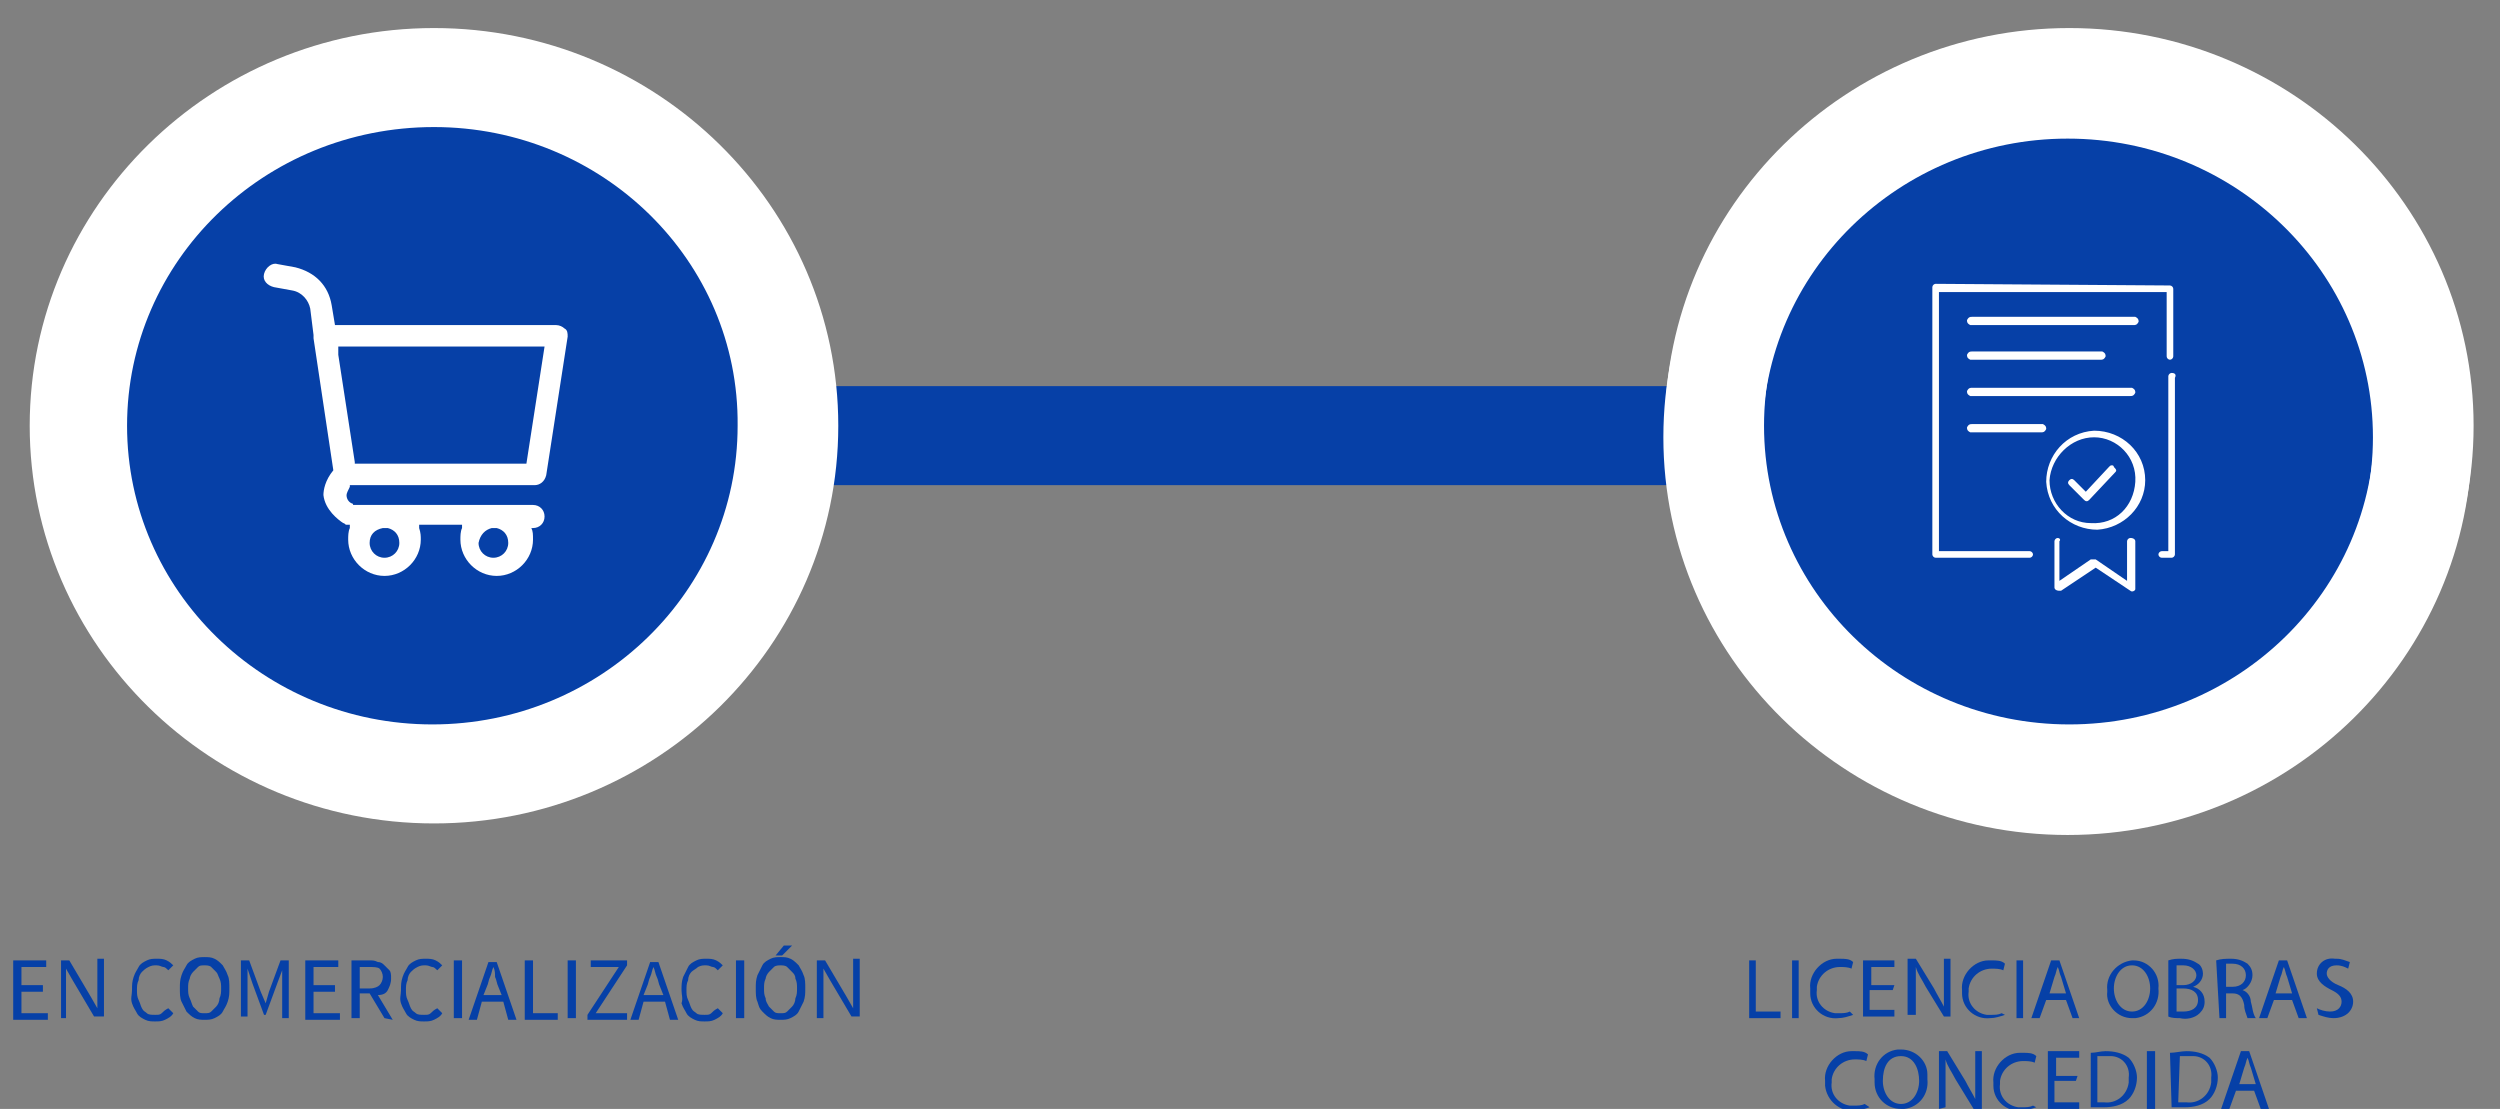 <?xml version="1.0" encoding="utf-8"?>
<!-- Generator: Adobe Illustrator 24.0.2, SVG Export Plug-In . SVG Version: 6.00 Build 0)  -->
<svg version="1.1" id="Capa_1" xmlns="http://www.w3.org/2000/svg" xmlns:xlink="http://www.w3.org/1999/xlink" x="0px" y="0px"
	 viewBox="0 0 151.5 67.2" style="enable-background:new 0 0 151.5 67.2;" xml:space="preserve">
<rect x="0" y="0" width="151.5" height="67.2" fill="#808080" stroke="none"/>
<style type="text/css">
	.st0{fill:none;}
	.st1{fill:#0640A7;}
	.st2{fill:#FFFFFF;}
</style>
<g>
	<rect x="-12" y="-2" class="st0" width="165.9" height="90.1"/>
</g>
<path class="st1" d="M106,58.2h0.4v3.1h1.5v0.4H106V58.2z"/>
<path class="st1" d="M109,58.2v3.5h-0.4v-3.5H109z"/>
<path class="st1" d="M112.3,61.5c-0.3,0.1-0.6,0.2-0.9,0.2c-0.9,0.1-1.7-0.6-1.7-1.5c0-0.1,0-0.2,0-0.3c-0.1-0.9,0.7-1.8,1.6-1.8
	c0.1,0,0.1,0,0.2,0c0.3,0,0.6,0,0.8,0.2l-0.1,0.4c-0.2-0.1-0.5-0.1-0.7-0.1c-0.7,0-1.3,0.5-1.4,1.2c0,0.1,0,0.1,0,0.2
	c-0.1,0.7,0.4,1.3,1.1,1.4c0.1,0,0.1,0,0.2,0c0.3,0,0.5,0,0.7-0.1L112.3,61.5z"/>
<path class="st1" d="M114.7,60h-1.4v1.2h1.5v0.4h-1.9v-3.4h1.9v0.4h-1.4v1.1h1.4L114.7,60L114.7,60z"/>
<path class="st1" d="M115.6,61.6v-3.5h0.5l1.1,1.8c0.2,0.4,0.4,0.7,0.6,1.1l0,0c0-0.5,0-0.9,0-1.4v-1.5h0.4v3.5h-0.4l-1.1-1.8
	c-0.2-0.4-0.5-0.8-0.6-1.2l0,0c0,0.4,0,0.8,0,1.4v1.5h-0.5V61.6z"/>
<path class="st1" d="M121.5,61.5c-0.3,0.1-0.6,0.2-0.9,0.2c-0.9,0.1-1.7-0.6-1.7-1.5c0-0.1,0-0.2,0-0.2c-0.1-0.9,0.7-1.8,1.6-1.8
	c0.1,0,0.1,0,0.2,0c0.3,0,0.6,0,0.8,0.2l-0.1,0.4c-0.2-0.1-0.5-0.1-0.7-0.1c-0.7,0-1.3,0.5-1.4,1.2c0,0.1,0,0.1,0,0.2
	c-0.1,0.7,0.4,1.3,1.1,1.4c0.1,0,0.1,0,0.2,0c0.3,0,0.5,0,0.7-0.1L121.5,61.5z"/>
<path class="st1" d="M122.6,58.2v3.5h-0.4v-3.5H122.6z"/>
<path class="st1" d="M124,60.6l-0.4,1.1h-0.5l1.2-3.5h0.5l1.2,3.5h-0.4l-0.4-1.1H124z M125.2,60.2l-0.3-1c-0.1-0.2-0.1-0.4-0.2-0.6
	l0,0c-0.1,0.2-0.1,0.4-0.2,0.6l-0.3,1H125.2z"/>
<path class="st1" d="M130.8,59.9c0.1,0.9-0.5,1.7-1.4,1.8c-0.1,0-0.1,0-0.2,0c-0.9,0-1.6-0.8-1.5-1.6V60c-0.1-0.9,0.6-1.7,1.5-1.8
	h0.1C130.2,58.2,130.9,59,130.8,59.9C130.8,59.8,130.8,59.8,130.8,59.9z M128.1,59.9c0,0.7,0.4,1.4,1.1,1.4c0.7,0,1.1-0.7,1.1-1.4
	s-0.4-1.4-1.1-1.4S128.1,59.2,128.1,59.9z"/>
<path class="st1" d="M131.4,58.2c0.3-0.1,0.5-0.1,0.8-0.1c0.4,0,0.7,0.1,1,0.3c0.2,0.1,0.3,0.4,0.3,0.6c0,0.4-0.3,0.7-0.6,0.8l0,0
	c0.4,0.1,0.7,0.4,0.7,0.9c0,0.3-0.1,0.5-0.3,0.7c-0.3,0.3-0.8,0.4-1.2,0.3c-0.2,0-0.5,0-0.7-0.1V58.2z M131.9,59.7h0.4
	c0.5,0,0.8-0.3,0.8-0.6s-0.3-0.6-0.8-0.6c-0.1,0-0.3,0-0.4,0V59.7z M131.9,61.3h0.4c0.5,0,0.9-0.2,0.9-0.7s-0.4-0.7-0.9-0.7h-0.4
	V61.3z"/>
<path class="st1" d="M134.3,58.2c0.3-0.1,0.6-0.1,0.9-0.1c0.4,0,0.7,0.1,1,0.3c0.2,0.2,0.3,0.4,0.3,0.7c0,0.4-0.3,0.8-0.6,0.9l0,0
	c0.3,0.1,0.5,0.4,0.5,0.7c0.1,0.3,0.1,0.7,0.3,1h-0.5c-0.1-0.3-0.2-0.5-0.2-0.8c-0.1-0.5-0.3-0.7-0.7-0.7h-0.4v1.5h-0.4L134.3,58.2z
	 M134.8,59.8h0.5c0.5,0,0.8-0.3,0.8-0.7s-0.3-0.7-0.8-0.7c-0.1,0-0.3,0-0.4,0v1.4H134.8z"/>
<path class="st1" d="M137.8,60.6l-0.4,1.1h-0.5l1.2-3.5h0.5l1.2,3.5h-0.5l-0.4-1.1H137.8z M138.9,60.2l-0.3-1
	c-0.1-0.2-0.1-0.4-0.2-0.6l0,0c-0.1,0.2-0.1,0.4-0.2,0.6l-0.3,1H138.9z"/>
<path class="st1" d="M140.4,61.1c0.2,0.1,0.5,0.2,0.8,0.2c0.5,0,0.7-0.3,0.7-0.6s-0.2-0.5-0.6-0.7s-0.9-0.5-0.9-1
	c0-0.6,0.5-1,1.1-0.9h0.1c0.3,0,0.5,0.1,0.8,0.2l-0.1,0.4c-0.2-0.1-0.4-0.2-0.7-0.2c-0.5,0-0.6,0.3-0.6,0.5s0.2,0.5,0.7,0.7
	s0.9,0.5,0.9,1s-0.4,1-1.2,1c-0.3,0-0.6-0.1-0.9-0.2L140.4,61.1z"/>
<path class="st1" d="M113.3,67.1c-0.3,0.1-0.6,0.2-0.9,0.2c-0.9,0.1-1.7-0.6-1.8-1.5c0-0.1,0-0.2,0-0.3c-0.1-0.9,0.7-1.8,1.6-1.8
	c0.1,0,0.1,0,0.2,0c0.3,0,0.6,0,0.8,0.2l-0.1,0.4c-0.2-0.1-0.5-0.1-0.7-0.1c-0.7,0-1.3,0.5-1.4,1.2c0,0.1,0,0.1,0,0.2
	c-0.1,0.7,0.4,1.3,1.1,1.4c0.1,0,0.1,0,0.2,0c0.3,0,0.5,0,0.7-0.1L113.3,67.1z"/>
<path class="st1" d="M116.8,65.4c0.1,0.9-0.5,1.7-1.4,1.8c-0.1,0-0.1,0-0.2,0c-0.9,0-1.6-0.7-1.6-1.6c0-0.1,0-0.1,0-0.2
	c-0.1-0.9,0.5-1.7,1.4-1.8c0.1,0,0.1,0,0.2,0c0.9,0,1.6,0.7,1.6,1.5C116.8,65.3,116.8,65.3,116.8,65.4z M114.1,65.5
	c0,0.7,0.4,1.4,1.1,1.4s1.1-0.7,1.1-1.4S116,64,115.2,64S114.1,64.7,114.1,65.5z"/>
<path class="st1" d="M117.5,67.2v-3.5h0.5l1.1,1.8c0.2,0.4,0.4,0.7,0.6,1.1l0,0c0-0.5,0-0.9,0-1.4v-1.5h0.4v3.5h-0.5l-1.1-1.8
	c-0.2-0.4-0.5-0.8-0.6-1.2l0,0c0,0.4,0,0.8,0,1.4v1.5L117.5,67.2z"/>
<path class="st1" d="M123.4,67.1c-0.3,0.1-0.6,0.2-0.9,0.2c-0.9,0.1-1.7-0.6-1.7-1.5c0-0.1,0-0.2,0-0.2c-0.1-0.9,0.7-1.8,1.6-1.8
	c0.1,0,0.2,0,0.2,0c0.3,0,0.6,0,0.8,0.2l-0.1,0.4c-0.2-0.1-0.5-0.1-0.7-0.1c-0.7,0-1.3,0.5-1.4,1.2c0,0.1,0,0.1,0,0.2
	c-0.1,0.7,0.4,1.3,1.1,1.4c0.1,0,0.2,0,0.2,0c0.3,0,0.5,0,0.7-0.1L123.4,67.1z"/>
<path class="st1" d="M125.8,65.5h-1.3v1.3h1.5v0.4h-1.9v-3.5h1.9v0.4h-1.4v1.1h1.3L125.8,65.5L125.8,65.5z"/>
<path class="st1" d="M126.7,63.8c0.3,0,0.6-0.1,0.9-0.1c0.5,0,1,0.1,1.4,0.4c0.3,0.3,0.5,0.8,0.5,1.2c0,0.5-0.2,1-0.5,1.3
	c-0.4,0.4-1,0.5-1.5,0.5c-0.3,0-0.6,0-0.8,0V63.8z M127.1,66.8c0.1,0,0.3,0,0.4,0c0.7,0.1,1.4-0.4,1.5-1.2c0-0.1,0-0.2,0-0.3
	c0.1-0.7-0.4-1.3-1.1-1.3c-0.1,0-0.2,0-0.3,0c-0.2,0-0.3,0-0.5,0V66.8z"/>
<path class="st1" d="M130.6,63.7v3.5h-0.5v-3.5C130.1,63.7,130.6,63.7,130.6,63.7z"/>
<path class="st1" d="M131.5,63.8c0.3,0,0.7-0.1,1-0.1c0.5,0,1,0.1,1.4,0.4c0.3,0.3,0.5,0.8,0.5,1.2c0,0.5-0.2,1-0.5,1.3
	c-0.4,0.4-1,0.5-1.5,0.5c-0.3,0-0.6,0-0.8,0L131.5,63.8z M132,66.8c0.1,0,0.3,0,0.5,0c0.7,0.1,1.4-0.4,1.5-1.2c0-0.1,0-0.2,0-0.3
	c0.1-0.7-0.4-1.3-1.1-1.3c-0.1,0-0.2,0-0.3,0c-0.2,0-0.3,0-0.5,0L132,66.8L132,66.8z"/>
<path class="st1" d="M135.5,66.1l-0.4,1.1h-0.5l1.2-3.5h0.5l1.2,3.5H137l-0.4-1.1H135.5z M136.7,65.7l-0.3-1
	c-0.1-0.2-0.1-0.4-0.2-0.6l0,0c-0.1,0.2-0.1,0.4-0.2,0.6l-0.3,1H136.7z"/>
<g>
	<rect x="26.3" y="23.4" class="st1" width="102.7" height="6"/>
</g>
<g>
	<path class="st1" d="M125.3,47.6c11.8,0.1,21.4-9.3,21.5-21.1c0-11.9-9.6-21.5-21.5-21.5s-21.5,9.6-21.5,21.5
		C103.9,38.3,113.5,47.7,125.3,47.6"/>
</g>
<g>
	<path class="st2" d="M125.3,50.6c-13.5,0-24.5-10.8-24.5-24.1s11-24.1,24.5-24.1s24.5,10.8,24.5,24.1S138.8,50.6,125.3,50.6z
		 M125.3,8.4c-10.2,0-18.5,8.1-18.5,18.1s8.3,18.1,18.5,18.1s18.5-8.1,18.5-18.1S135.5,8.4,125.3,8.4z"/>
</g>
<g>
	<path class="st2" d="M124.7,32.6c-0.1,0-0.2,0.1-0.2,0.2v2.8c0,0.1,0.1,0.2,0.3,0.2c0,0,0,0,0.1,0l2.1-1.4l2.1,1.4
		c0.1,0.1,0.3,0,0.3-0.1c0,0,0,0,0-0.1v-2.8c0-0.1-0.1-0.2-0.3-0.2c-0.1,0-0.2,0.1-0.2,0.2v2.4l-1.9-1.3c-0.1,0-0.2,0-0.3,0
		l-1.9,1.3v-2.4C124.9,32.7,124.8,32.6,124.7,32.6L124.7,32.6L124.7,32.6z M128,28.2c-0.1,0-0.1,0-0.2,0.1l-1.4,1.5l-0.7-0.7
		c-0.1-0.1-0.2-0.1-0.3,0c-0.1,0.1-0.1,0.2,0,0.3l0,0l0.9,0.9c0.1,0.1,0.2,0.1,0.3,0l1.6-1.7c0.1-0.1,0-0.2-0.1-0.3
		C128.1,28.3,128.1,28.2,128,28.2L128,28.2z M126.9,26.5c1.4,0,2.6,1.2,2.5,2.7s-1.2,2.6-2.7,2.5c-1.4,0-2.5-1.2-2.5-2.6
		C124.3,27.7,125.5,26.5,126.9,26.5L126.9,26.5 M126.9,26.1c-1.7,0.1-2.9,1.5-2.9,3.1c0.1,1.7,1.5,2.9,3.1,2.9
		c1.6-0.1,2.9-1.4,2.9-3C130,27.4,128.6,26.1,126.9,26.1 M119.5,25.7c-0.1,0-0.2,0-0.3,0.2c0,0.1,0,0.2,0.2,0.3h0.1h4.2
		c0.1,0,0.2,0,0.3-0.2c0-0.1,0-0.2-0.2-0.3h-0.1H119.5z M119.5,23.5c-0.1,0-0.2,0-0.3,0.2c0,0.1,0,0.2,0.2,0.3h0.1h9.6
		c0.1,0,0.2,0,0.3-0.2c0-0.1,0-0.2-0.2-0.3h-0.1H119.5z M131.6,22.6c-0.1,0-0.2,0.1-0.2,0.2v10.6H131c-0.1,0-0.2,0.1-0.2,0.2l0,0
		c0,0.1,0.1,0.2,0.2,0.2h0.6c0.1,0,0.2-0.1,0.2-0.2l0,0V22.9C131.9,22.7,131.8,22.6,131.6,22.6L131.6,22.6L131.6,22.6z M119.5,21.3
		c-0.1,0-0.2,0-0.3,0.2c0,0.1,0,0.2,0.2,0.3h0.1h7.8c0.1,0,0.2,0,0.3-0.2c0-0.1,0-0.2-0.2-0.3h-0.1H119.5z M119.5,19.2
		c-0.1,0-0.2,0-0.3,0.2c0,0.1,0,0.2,0.2,0.3h0.1h9.8c0.1,0,0.2,0,0.3-0.2c0-0.1,0-0.2-0.2-0.3h-0.1H119.5z M117.3,17.2
		c-0.1,0-0.2,0.1-0.2,0.2v16.2c0,0.1,0.1,0.2,0.2,0.2l0,0h5.7c0.1,0,0.2-0.1,0.2-0.2c0-0.1-0.1-0.2-0.2-0.2l0,0h-5.5V17.7h13.8v3.9
		c0,0.1,0.1,0.2,0.2,0.2l0,0c0.1,0,0.2-0.1,0.2-0.2v-4.1c0-0.1-0.1-0.2-0.2-0.2L117.3,17.2L117.3,17.2z"/>
</g>
<g>
	<path class="st1" d="M26.3,46.9C38,47,47.7,37.6,47.8,25.8l0,0c0-11.9-9.6-21.5-21.5-21.5S4.7,13.9,4.7,25.8
		C4.9,37.6,14.5,47,26.3,46.9L26.3,46.9"/>
</g>
<g>
	<g>
		<g>
			<path class="st2" d="M26.3,49.9c-13.5,0-24.5-10.8-24.5-24.1s11-24.1,24.5-24.1s24.5,10.8,24.5,24.1S39.8,49.9,26.3,49.9z
				 M26.3,7.7C16,7.7,7.7,15.8,7.7,25.8S16,43.9,26.2,43.9s18.5-8.1,18.5-18.1C44.8,15.8,36.5,7.7,26.3,7.7z"/>
		</g>
	</g>
</g>
<g>
	<g>
		<g>
			<path class="st2" d="M125.4,49.9c-13.5,0-24.5-10.8-24.5-24.1s11-24.1,24.5-24.1s24.5,10.8,24.5,24.1S138.9,49.9,125.4,49.9z
				 M125.4,7.7c-10.2,0-18.5,8.1-18.5,18.1s8.3,18.1,18.5,18.1s18.5-8.1,18.5-18.1S135.6,7.7,125.4,7.7z"/>
		</g>
	</g>
</g>
<g>
	<path class="st1" d="M0.8,58.2h2v0.4H1.3v1.1h1.3v0.4H1.3v1.3h1.6v0.4H0.8V58.2z"/>
	<path class="st1" d="M3.7,58.2h0.5l1.3,2.2l0.4,0.7l0,0c0-0.2,0-0.4,0-0.6c0-0.2,0-0.4,0-0.6v-1.8h0.4v3.5H5.7l-1.3-2.2L4,58.7l0,0
		c0,0.2,0,0.4,0,0.5c0,0.2,0,0.4,0,0.6v1.9H3.7V58.2z"/>
	<path class="st1" d="M8,60c0-0.3,0-0.5,0.1-0.8s0.2-0.4,0.3-0.6s0.3-0.3,0.5-0.4c0.2-0.1,0.4-0.1,0.6-0.1c0.2,0,0.4,0,0.6,0.1
		c0.2,0.1,0.3,0.2,0.4,0.3l-0.3,0.3c-0.1-0.1-0.2-0.2-0.3-0.2s-0.2-0.1-0.4-0.1s-0.3,0-0.5,0.1s-0.3,0.2-0.4,0.3s-0.2,0.3-0.2,0.5
		c-0.1,0.2-0.1,0.4-0.1,0.6c0,0.2,0,0.4,0.1,0.6c0.1,0.2,0.1,0.3,0.2,0.5s0.2,0.2,0.3,0.3s0.3,0.1,0.5,0.1s0.3,0,0.4-0.1
		c0.1-0.1,0.2-0.2,0.4-0.3l0.3,0.3c-0.1,0.2-0.3,0.3-0.5,0.4s-0.4,0.1-0.6,0.1c-0.2,0-0.4,0-0.6-0.1s-0.4-0.2-0.5-0.4
		S8.1,61.1,8,60.8S8,60.3,8,60z"/>
	<path class="st1" d="M12.4,61.8c-0.2,0-0.4,0-0.6-0.1c-0.2-0.1-0.3-0.2-0.5-0.4c-0.1-0.2-0.2-0.4-0.3-0.6s-0.1-0.5-0.1-0.8
		s0-0.5,0.1-0.8s0.2-0.4,0.3-0.6c0.1-0.2,0.3-0.3,0.5-0.4C12,58,12.2,58,12.4,58s0.4,0,0.6,0.1c0.2,0.1,0.3,0.2,0.5,0.4
		c0.1,0.2,0.2,0.3,0.3,0.6c0.1,0.2,0.1,0.5,0.1,0.8s0,0.5-0.1,0.8s-0.2,0.4-0.3,0.6c-0.1,0.2-0.3,0.3-0.5,0.4S12.6,61.8,12.4,61.8z
		 M12.4,61.4c0.2,0,0.3,0,0.4-0.1c0.1-0.1,0.2-0.2,0.3-0.3s0.2-0.3,0.2-0.5c0.1-0.2,0.1-0.4,0.1-0.6c0-0.2,0-0.4-0.1-0.6
		c-0.1-0.2-0.1-0.3-0.2-0.4c-0.1-0.1-0.2-0.2-0.3-0.3s-0.3-0.1-0.4-0.1c-0.2,0-0.3,0-0.4,0.1s-0.2,0.2-0.3,0.3s-0.2,0.3-0.2,0.4
		c-0.1,0.2-0.1,0.4-0.1,0.6c0,0.2,0,0.4,0.1,0.6c0.1,0.2,0.1,0.3,0.2,0.5c0.1,0.1,0.2,0.2,0.3,0.3S12.2,61.4,12.4,61.4z"/>
	<path class="st1" d="M14.6,58.2h0.5l0.7,1.9l0.3,0.7l0,0l0.2-0.7l0.7-1.9h0.5v3.5h-0.4v-1.9c0-0.2,0-0.3,0-0.5s0-0.4,0-0.5l0,0
		l-0.3,0.8l-0.7,1.9H16l-0.7-1.9L15,58.7l0,0c0,0.2,0,0.3,0,0.5s0,0.4,0,0.5v1.9h-0.4V58.2z"/>
	<path class="st1" d="M18.5,58.2h2v0.4H19v1.1h1.3v0.4H19v1.3h1.6v0.4h-2.1V58.2z"/>
	<path class="st1" d="M23.3,61.7l-0.9-1.5h-0.6v1.5h-0.5v-3.5h1.1c0.2,0,0.3,0,0.5,0.1c0.2,0,0.3,0.1,0.4,0.2s0.2,0.2,0.3,0.3
		c0.1,0.1,0.1,0.3,0.1,0.5c0,0.3-0.1,0.5-0.2,0.7s-0.3,0.3-0.6,0.3l0.9,1.5L23.3,61.7L23.3,61.7z M21.8,59.9h0.6
		c0.3,0,0.5-0.1,0.6-0.2c0.1-0.1,0.2-0.3,0.2-0.5s-0.1-0.4-0.2-0.5s-0.4-0.1-0.6-0.1h-0.6V59.9z"/>
	<path class="st1" d="M24.3,60c0-0.3,0-0.5,0.1-0.8s0.2-0.4,0.3-0.6s0.3-0.3,0.5-0.4c0.2-0.1,0.4-0.1,0.6-0.1s0.4,0,0.6,0.1
		s0.3,0.2,0.4,0.3l-0.3,0.3c-0.1-0.1-0.2-0.2-0.3-0.2s-0.2-0.1-0.4-0.1c-0.2,0-0.3,0-0.5,0.1s-0.3,0.2-0.4,0.3s-0.2,0.3-0.2,0.5
		c-0.1,0.2-0.1,0.4-0.1,0.6c0,0.2,0,0.4,0.1,0.6c0.1,0.2,0.1,0.3,0.2,0.5s0.2,0.2,0.3,0.3c0.1,0.1,0.3,0.1,0.5,0.1s0.3,0,0.4-0.1
		s0.2-0.2,0.4-0.3l0.3,0.3c-0.1,0.2-0.3,0.3-0.5,0.4s-0.4,0.1-0.6,0.1s-0.4,0-0.6-0.1s-0.4-0.2-0.5-0.4s-0.2-0.3-0.3-0.6
		S24.3,60.3,24.3,60z"/>
	<path class="st1" d="M27.5,58.2H28v3.5h-0.5V58.2z"/>
	<path class="st1" d="M30.5,60.7h-1.3l-0.3,1.1h-0.5l1.2-3.5h0.5l1.2,3.5h-0.5L30.5,60.7z M30.4,60.3l-0.2-0.5
		c-0.1-0.2-0.1-0.4-0.2-0.6c0-0.2,0-0.4-0.1-0.6l0,0c-0.1,0.2-0.1,0.4-0.2,0.6c-0.1,0.2-0.1,0.4-0.2,0.6l-0.2,0.5
		C29.3,60.3,30.4,60.3,30.4,60.3z"/>
	<path class="st1" d="M31.8,58.2h0.5v3.2h1.5v0.4h-2V58.2z"/>
	<path class="st1" d="M34.4,58.2h0.5v3.5h-0.5V58.2z"/>
	<path class="st1" d="M35.6,61.5l1.9-2.9h-1.7v-0.4H38v0.3l-1.9,2.9H38v0.4h-2.4V61.5z"/>
	<path class="st1" d="M40.3,60.7H39l-0.3,1.1h-0.5l1.2-3.5h0.5l1.2,3.5h-0.5L40.3,60.7z M40.2,60.3L40,59.8
		c-0.1-0.2-0.1-0.4-0.2-0.6c-0.1-0.2-0.1-0.4-0.2-0.6l0,0c-0.1,0.2-0.1,0.4-0.2,0.6c-0.1,0.2-0.1,0.4-0.2,0.6L39,60.3H40.2z"/>
	<path class="st1" d="M41.3,60c0-0.3,0-0.5,0.1-0.8c0.1-0.2,0.2-0.4,0.3-0.6c0.1-0.2,0.3-0.3,0.5-0.4c0.2-0.1,0.4-0.1,0.6-0.1
		c0.2,0,0.4,0,0.6,0.1c0.2,0.1,0.3,0.2,0.4,0.3l-0.3,0.3c-0.1-0.1-0.2-0.2-0.3-0.2s-0.2-0.1-0.4-0.1s-0.3,0-0.5,0.1
		c-0.1,0.1-0.3,0.2-0.4,0.3c-0.1,0.1-0.2,0.3-0.2,0.5c-0.1,0.2-0.1,0.4-0.1,0.6c0,0.2,0,0.4,0.1,0.6c0.1,0.2,0.1,0.3,0.2,0.5
		s0.2,0.2,0.3,0.3s0.3,0.1,0.5,0.1s0.3,0,0.4-0.1s0.2-0.2,0.4-0.3l0.3,0.3c-0.1,0.2-0.3,0.3-0.5,0.4c-0.2,0.1-0.4,0.1-0.6,0.1
		c-0.2,0-0.4,0-0.6-0.1s-0.4-0.2-0.5-0.4s-0.2-0.3-0.3-0.6C41.4,60.5,41.3,60.3,41.3,60z"/>
	<path class="st1" d="M44.6,58.2h0.5v3.5h-0.5V58.2z"/>
	<path class="st1" d="M47.3,61.8c-0.2,0-0.4,0-0.6-0.1c-0.2-0.1-0.3-0.2-0.5-0.4S46,61,45.9,60.7c-0.1-0.2-0.1-0.5-0.1-0.8
		s0-0.5,0.1-0.8c0.1-0.2,0.2-0.4,0.3-0.6s0.3-0.3,0.5-0.4c0.2-0.1,0.4-0.1,0.6-0.1c0.2,0,0.4,0,0.6,0.1c0.2,0.1,0.3,0.2,0.5,0.4
		c0.1,0.2,0.2,0.3,0.3,0.6c0.1,0.2,0.1,0.5,0.1,0.8s0,0.5-0.1,0.8c-0.1,0.2-0.2,0.4-0.3,0.6s-0.3,0.3-0.5,0.4
		C47.7,61.8,47.5,61.8,47.3,61.8z M47.3,61.4c0.2,0,0.3,0,0.4-0.1s0.2-0.2,0.3-0.3s0.2-0.3,0.2-0.5c0.1-0.2,0.1-0.4,0.1-0.6
		c0-0.2,0-0.4-0.1-0.6c0-0.2-0.1-0.3-0.2-0.4c-0.1-0.1-0.2-0.2-0.3-0.3s-0.3-0.1-0.4-0.1s-0.3,0-0.4,0.1s-0.2,0.2-0.3,0.3
		s-0.2,0.3-0.2,0.4c-0.1,0.2-0.1,0.4-0.1,0.6c0,0.2,0,0.4,0.1,0.6c0,0.2,0.1,0.3,0.2,0.5c0.1,0.1,0.2,0.2,0.3,0.3
		S47.1,61.4,47.3,61.4z M47.4,57.9H47l0.5-0.6H48L47.4,57.9z"/>
	<path class="st1" d="M49.5,58.2H50l1.3,2.2l0.4,0.7l0,0c0-0.2,0-0.4,0-0.6s0-0.4,0-0.6v-1.8h0.4v3.5h-0.5l-1.3-2.2l-0.4-0.7l0,0
		c0,0.2,0,0.4,0,0.5s0,0.4,0,0.6v1.9h-0.4V58.2z"/>
</g>
<g>
	<path class="st2" d="M33.7,19.7H20.3l-0.2-1.2c-0.2-1.2-1-2-2.2-2.3l-1.1-0.2c-0.3-0.1-0.7,0.2-0.8,0.6c-0.1,0.4,0.2,0.7,0.6,0.8
		l1.1,0.2c0.6,0.1,1,0.6,1.1,1.1l0.2,1.6v0.2l1.2,8l0,0c-0.5,0.6-0.6,1.2-0.6,1.5c0.1,0.9,0.9,1.5,1.2,1.7l0,0
		c0.1,0,0.1,0.1,0.2,0.1h0.2l0,0.2c-0.1,0.2-0.1,0.5-0.1,0.7c0,1.2,1,2.2,2.2,2.2c1.2,0,2.2-1,2.2-2.2c0-0.2,0-0.4-0.1-0.7l0-0.2
		h2.6l0,0.2c-0.1,0.2-0.1,0.5-0.1,0.7c0,1.2,1,2.2,2.2,2.2c1.2,0,2.2-1,2.2-2.2c0-0.3,0-0.5-0.1-0.7L32,32h0.3
		c0.4,0,0.7-0.3,0.7-0.7s-0.3-0.7-0.7-0.7H21.4l0,0c0,0,0-0.1-0.1-0.1C21.1,30.4,21,30.2,21,30c0-0.1,0.1-0.3,0.2-0.5l0-0.1h11.2
		c0.3,0,0.6-0.2,0.7-0.6l1.3-8.4c0-0.2,0-0.4-0.2-0.5C34.1,19.8,33.9,19.7,33.7,19.7z M29.8,32L29.8,32l0.3,0l0,0
		c0.4,0.1,0.7,0.4,0.7,0.9c0,0.5-0.4,0.9-0.9,0.9c-0.5,0-0.9-0.4-0.9-0.9C29.1,32.4,29.4,32.1,29.8,32z M23.2,32L23.2,32l0.3,0l0,0
		c0.4,0.1,0.7,0.4,0.7,0.9c0,0.5-0.4,0.9-0.9,0.9s-0.9-0.4-0.9-0.9C22.4,32.4,22.7,32.1,23.2,32z M31.9,28.1H21.5l0-0.1l-1-6.5
		l0-0.5H33L31.9,28.1z"/>
</g>
</svg>
